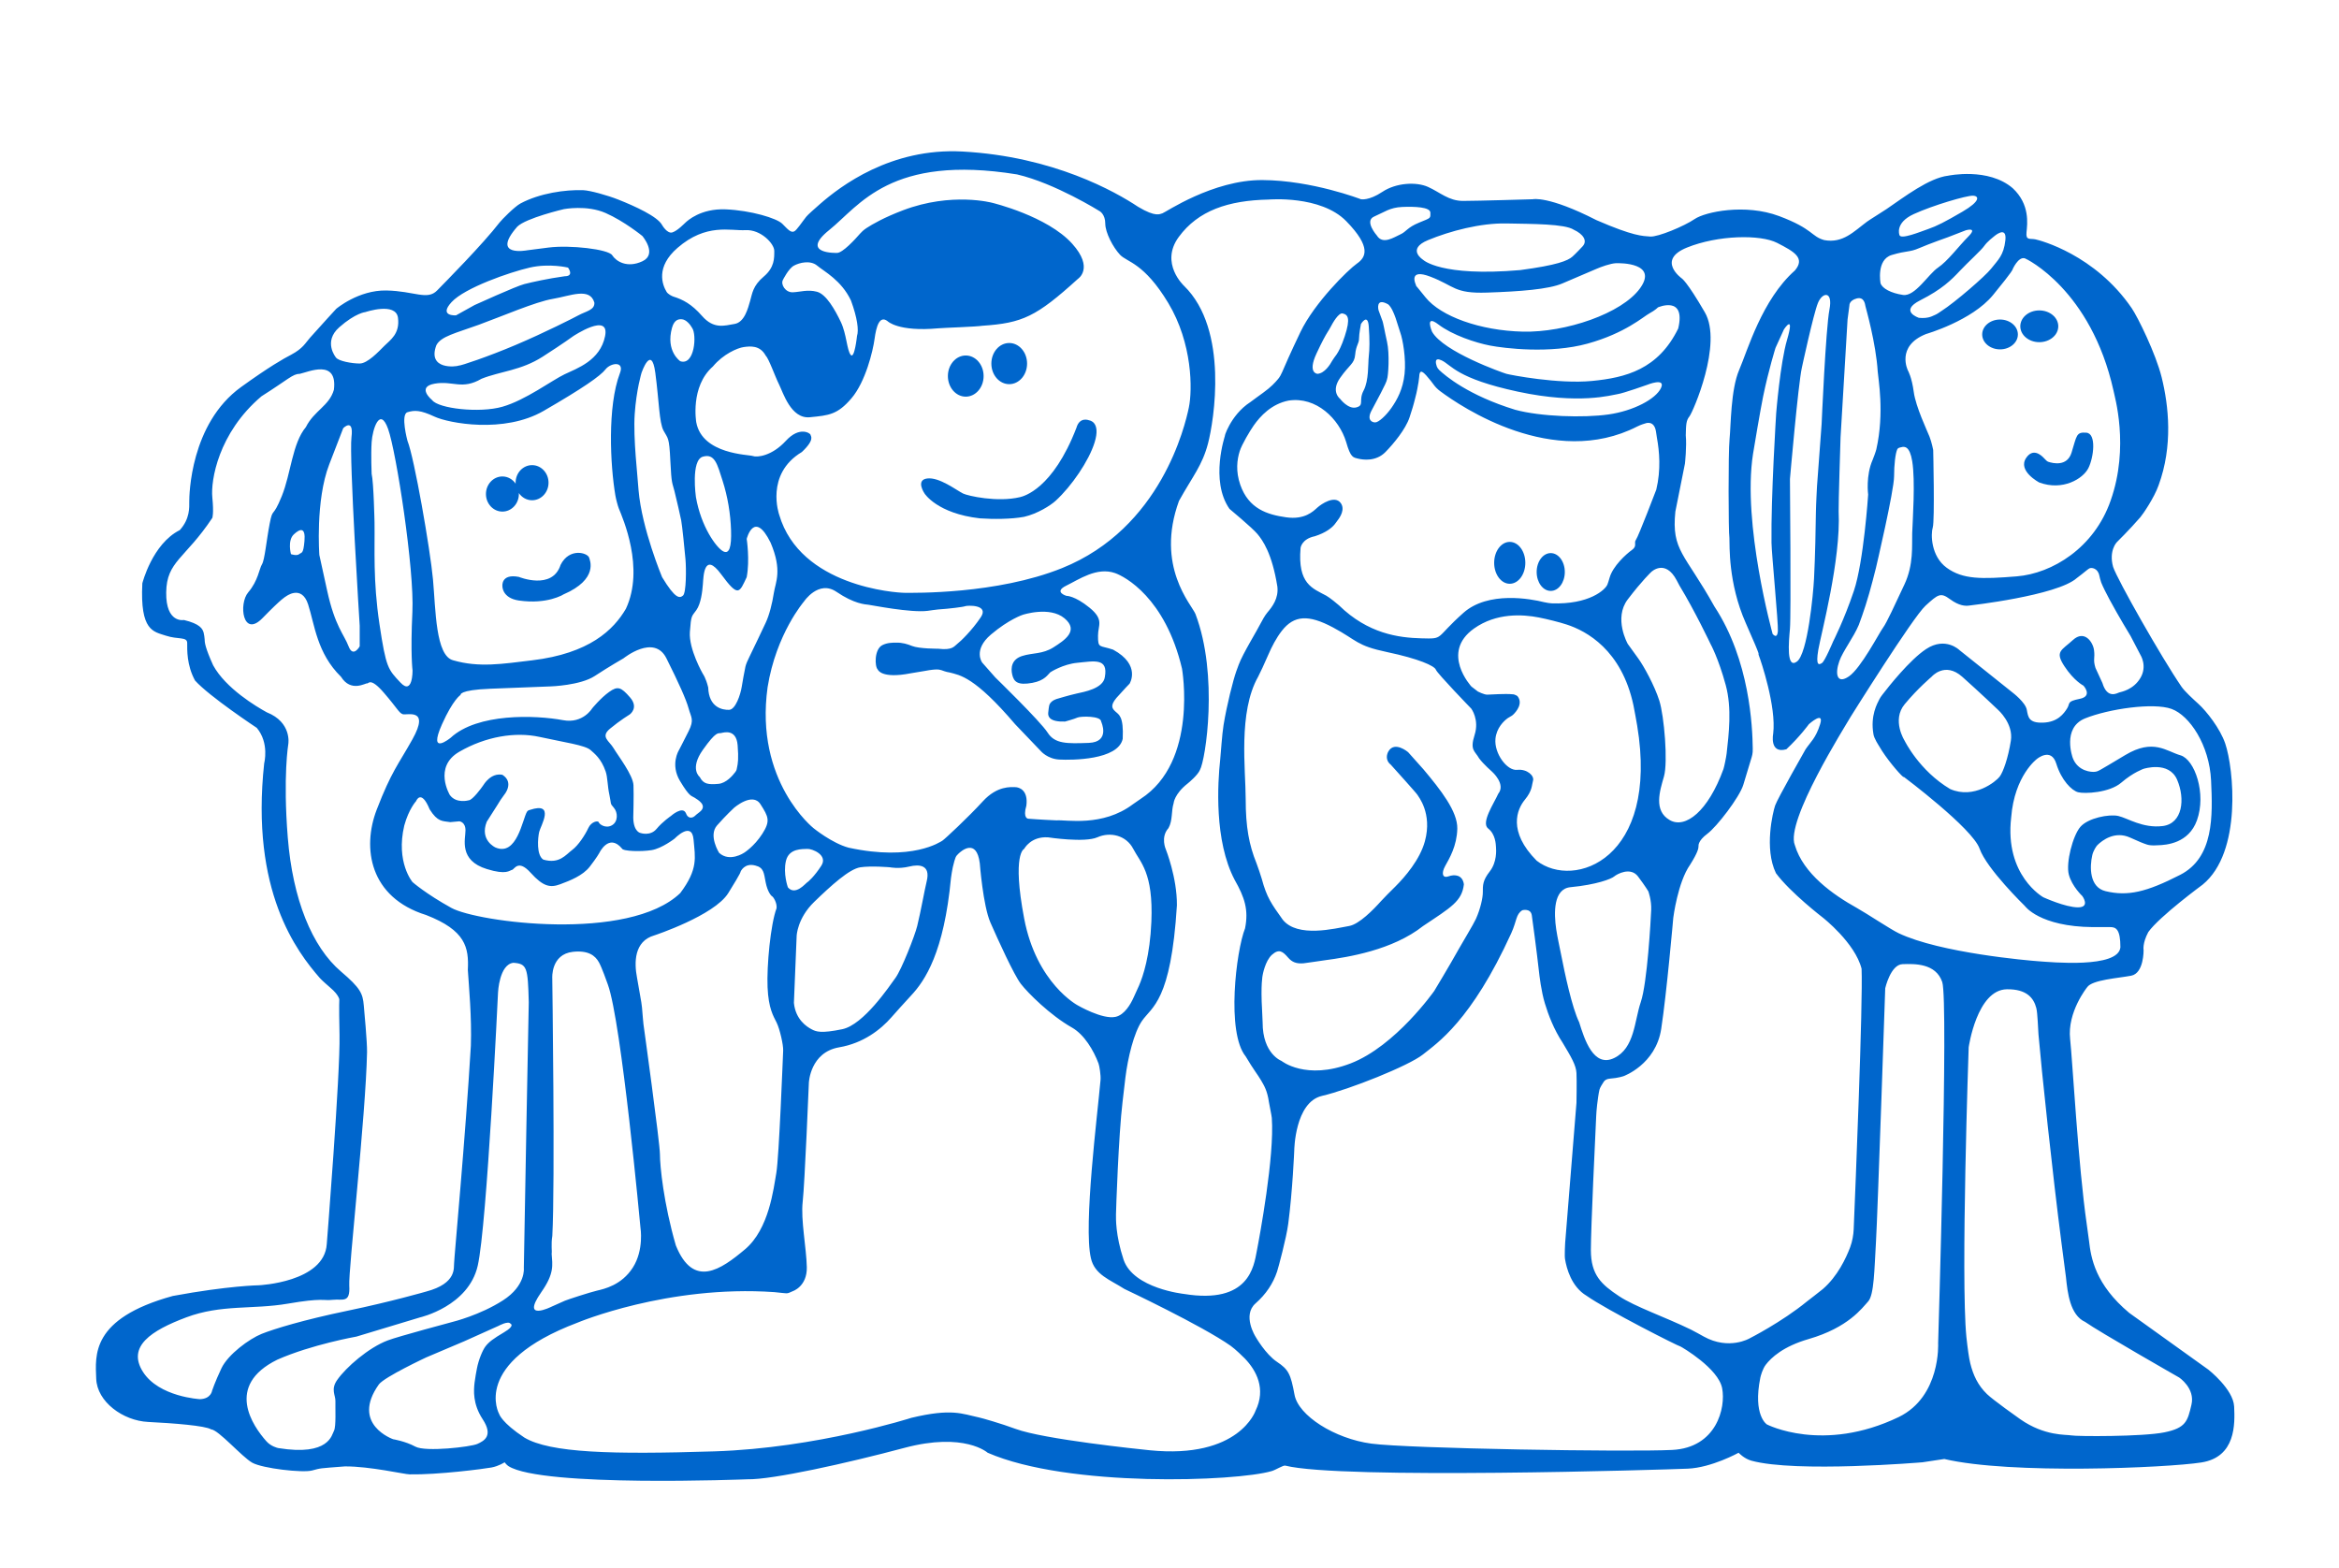 <?xml version="1.0" encoding="UTF-8" standalone="no"?> <!-- Created with Inkscape (http://www.inkscape.org/) --> <svg xmlns:dc="http://purl.org/dc/elements/1.1/" xmlns:cc="http://creativecommons.org/ns#" xmlns:rdf="http://www.w3.org/1999/02/22-rdf-syntax-ns#" xmlns:svg="http://www.w3.org/2000/svg" xmlns="http://www.w3.org/2000/svg" xmlns:sodipodi="http://sodipodi.sourceforge.net/DTD/sodipodi-0.dtd" xmlns:inkscape="http://www.inkscape.org/namespaces/inkscape" version="1.1" id="svg2" xml:space="preserve" width="473.333" height="317.333" viewBox="0 0 473.333 317.333" sodipodi:docname="logo icon transparent royal blue.ai" inkscape:version="0.92.4 (5da689c313, 2019-01-14)"><defs id="defs6"><clipPath id="clipPath18"><path d="M 0,238 H 355 V 0 H 0 Z" id="path16" inkscape:connector-curvature="0"></path></clipPath></defs><g id="g10" inkscape:groupmode="layer" inkscape:label="logo icon transparent royal blue" transform="matrix(1.333,0,0,-1.333,0,317.333)"><g id="g12" inkscape:export-xdpi="300" inkscape:export-ydpi="300"><g id="g14" clip-path="url(#clipPath18)"><g id="g20" transform="translate(332.69,24.807)"><path d="m 0,0 c -0.583,-2.5 -0.833,-3.542 -4.125,-4.208 -3.292,-0.667 -13.292,-0.628 -14.125,-0.46 -0.757,0.153 -4.026,-0.143 -7.743,2.459 -0.359,0.251 -4.1,2.898 -5.049,3.813 -1.387,1.338 -2.096,2.882 -2.541,4.688 -0.196,0.791 -0.399,2.255 -0.586,4 -0.873,8.833 0.348,43.958 0.348,43.958 0,0 1.238,8.75 5.8,8.813 2.994,0.041 4.077,-1.318 4.468,-2.858 0.205,-0.806 0.257,-3.154 0.327,-3.972 0.44,-5.203 2.15,-21.313 3.48,-31.574 0.193,-1.483 0.645,-4.834 0.694,-5.313 0.242,-2.355 0.621,-5.745 2.906,-6.783 C -14.083,11.094 -1.875,4.125 -1.875,4.125 -1.875,4.125 0.583,2.5 0,0 m -38.458,9.32 c 0,0 0.43,-8.07 -5.973,-11.195 C -55.958,-7.417 -64.458,-3 -64.458,-3 c 0,0 -2.15,1.358 -0.996,7.086 0.059,0.293 0.348,1.34 0.822,1.966 0.829,1.092 2.666,2.794 6.507,3.906 6.042,1.75 8.125,4.709 9.042,5.709 0.916,1 0.937,4.896 1.187,9.021 0.25,4.125 1.406,38.531 1.406,38.531 0,0 0.813,3.594 2.625,3.656 1.813,0.063 5.063,0.156 6.032,-2.719 0.968,-2.875 -0.625,-54.836 -0.625,-54.836 m -28.625,0.743 c 0,0 -3.128,-1.844 -6.955,0.278 -0.221,0.123 -1.504,0.839 -1.931,1.047 -3.991,1.94 -8.499,3.472 -10.927,5.081 -2.687,1.781 -4.281,3.219 -4.281,7 0,3.338 0.657,17.222 0.812,20.43 0.02,0.426 0.072,1.074 0.136,1.624 0.086,0.728 0.216,1.702 0.354,2.29 0.074,0.316 0.433,0.874 0.643,1.195 0.166,0.255 0.447,0.455 0.982,0.492 1.208,0.083 2.042,0.375 2.042,0.375 0,0 4.875,1.75 5.708,7.167 0.833,5.416 1.833,16.875 1.833,16.875 0,0 0.677,5.396 2.552,8.052 1.182,1.874 1.282,2.489 1.282,2.864 0,0 -0.125,0.75 1.333,1.834 1.458,1.083 4.875,5.541 5.458,7.416 l 1.279,4.229 c 0,0 0.195,0.563 0.159,1.313 -0.041,3.231 -0.438,13.375 -5.813,21.542 -4.5,8.083 -6.541,8.458 -5.935,14.416 0.769,3.917 1.456,7.292 1.456,7.292 0,0 0.29,2.595 0.125,4.281 0.031,1.656 0.063,2.275 0.563,2.888 0.5,0.612 5.083,11.039 2.333,15.789 -2.75,4.75 -3.521,5.167 -3.521,5.167 0,0 -3.875,2.776 0.813,4.669 4.687,1.893 11.125,2.018 13.687,0.706 2.563,-1.313 4.313,-2.281 2.688,-4.188 -5,-4.437 -7.167,-12.104 -8.459,-15.104 -1.291,-3 -1.25,-8.5 -1.458,-10.5 -0.208,-2 -0.171,-14.166 -0.023,-15 0.055,-1.081 -0.227,-6.791 2.481,-12.916 2.709,-6.125 1.709,-4.209 2,-4.959 0.292,-0.75 2.667,-7.75 2.167,-11.833 0,0 -0.625,-3.125 2,-2.375 2.073,1.938 3.417,3.805 3.417,3.805 0,0 2.375,2.138 1.708,0 -0.667,-2.138 -1.417,-2.638 -2.208,-3.805 0,0 -4.292,-7.542 -4.625,-8.542 -0.334,-1 -1.688,-6.52 0.125,-10.27 2.178,-2.951 7.125,-6.75 7.125,-6.75 0,0 4.875,-3.813 5.875,-7.75 0.225,-5.109 -0.937,-33.362 -1.199,-39.596 -0.033,-0.781 -0.199,-1.8 -0.531,-2.683 -0.631,-1.679 -1.93,-4.444 -4.158,-6.363 -0.42,-0.362 -2.064,-1.601 -2.431,-1.9 -3.839,-3.136 -8.681,-5.583 -8.681,-5.583 m -11.75,-16.938 c -6.709,-0.333 -40.084,0.208 -45.667,0.958 -5.583,0.75 -11.083,4.25 -11.667,7.417 -0.583,3.167 -0.916,3.833 -2.666,5 -1.75,1.167 -3.25,3.813 -3.25,3.813 0,0 -2.063,3.25 0,5.062 1.589,1.396 2.658,3.015 3.266,4.828 0.181,0.54 1.408,5.076 1.694,7.25 0.664,5.043 0.915,11.165 0.915,11.165 0,0 0.083,7.299 4.208,8.257 4.125,0.958 13.208,4.583 15.333,6.292 2.125,1.708 7.334,5.083 13.396,18.396 0.877,1.936 0.688,2.875 1.688,3.5 0,0 1.27,0.354 1.437,-0.771 0.126,-0.853 0.757,-5.553 1.063,-8.327 0.097,-0.887 0.367,-3.203 0.919,-5.036 0.531,-1.763 1.388,-4 2.706,-5.991 1.312,-2.188 2.031,-3.407 2.093,-4.594 0.063,-1.188 0,-4.511 0,-4.511 l -1.719,-21.295 c 0,0 -0.109,-1.881 -0.021,-2.417 0.232,-1.426 0.971,-4.22 3.272,-5.589 3.118,-2.195 14,-7.699 14.25,-7.699 0.282,-0.128 5.75,-3.333 6.333,-6.333 0.583,-3 -0.875,-9.042 -7.583,-9.375 m -63.25,5.958 c 0,0 -2.451,-7.367 -16.062,-6.008 -1.624,0.162 -16.126,1.675 -20.345,3.237 -2.244,0.832 -5.119,1.648 -5.593,1.748 -2.542,0.537 -4.088,1.415 -10.25,-0.06 0,0 -14.334,-4.601 -29.917,-5.092 -15.583,-0.491 -24.917,-0.241 -28.833,2.092 -3.479,2.292 -3.831,3.583 -3.831,3.583 0,0 -4.354,7.721 11.888,13.861 0,0 13.688,5.764 29.888,4.639 2.144,-0.194 1.758,-0.333 2.805,0.146 0,0 2.187,0.709 2.125,3.646 -0.063,2.938 -0.938,7.188 -0.625,9.938 0.312,2.75 0.937,18.062 0.937,18.062 0,0 0.188,4.625 4.604,5.375 3.65,0.62 6.304,2.691 7.938,4.567 0.344,0.394 2.085,2.346 2.983,3.304 2.115,2.257 4.988,6.537 6.051,17.842 0.024,0.259 0.215,1.388 0.275,1.631 0.386,1.581 0.439,1.634 0.837,2.031 0.458,0.458 2.77,2.438 3.26,-1.437 0,0 0.49,-6.438 1.615,-9 1.125,-2.563 3.562,-7.938 4.625,-9.313 1.062,-1.375 4.437,-4.75 7.75,-6.625 1.865,-1.056 3.299,-3.47 4.039,-5.467 0.136,-0.367 0.363,-1.795 0.301,-2.494 -0.464,-5.271 -2.611,-22.11 -1.465,-27.039 0.556,-2.531 2.906,-3.281 5.093,-4.687 0,0 11.777,-5.559 16.139,-8.64 0.698,-0.493 1.913,-1.683 2.143,-1.922 1.743,-1.813 3.244,-4.605 1.625,-7.918 M -258.99,8.844 c -0.415,-0.538 -1.04,-1.999 -1.294,-3.337 -0.07,-0.374 -0.282,-1.458 -0.363,-2.18 -0.124,-1.117 -0.309,-3.188 1.23,-5.535 1.667,-2.542 0.209,-3.292 -0.791,-3.75 -1,-0.459 -7.875,-1.25 -9.417,-0.417 -1.542,0.833 -3.375,1.125 -3.375,1.125 0,0 -6.5,2.25 -2.167,8.333 0.865,1.136 7.167,4.084 7.167,4.084 l 5.792,2.458 5.218,2.344 c 0,0 1.469,0.812 1.813,0.312 0,0 0.719,-0.281 -0.969,-1.281 -1.687,-1 -2.312,-1.469 -2.844,-2.156 M -281.5,3.75 c -1.021,-1.437 -0.24,-2.313 -0.271,-3.219 -0.031,-0.906 0.125,-3.906 -0.219,-4.5 -0.33,-0.571 -0.689,-3.885 -8.455,-2.622 -0.114,0.018 -1.138,0.263 -1.818,1.05 -2.016,2.267 -6.356,8.424 1.68,12.374 5.247,2.312 12,3.5 12,3.5 l 9.666,2.917 c 0,0 7.334,1.667 8.75,7.833 1.417,6.167 3.084,41.5 3.084,41.5 0,0 0.187,4.261 2.333,4.5 2.073,-0.145 2.198,-0.708 2.333,-6 l -0.357,-18.623 -0.393,-21.71 c 0,0 0.334,-2.667 -3.166,-4.917 -3.5,-2.25 -7.584,-3.25 -7.584,-3.25 0,0 -8.421,-2.25 -9.919,-2.833 -2.904,-1.094 -6.331,-4.083 -7.664,-6 m -4.969,127.375 c -0.177,-2.063 -0.427,-1.688 -0.802,-2 -0.375,-0.313 -1.25,0 -1.25,0 0,0 -0.562,2.062 0.438,3 1,0.937 1.791,1.062 1.614,-1 M -299.083,5.5 c -1,-2.125 -1.407,-3.375 -1.407,-3.375 0,0 -0.156,-1.24 -1.843,-1.292 0,0 -6.25,0.334 -8.667,4.167 -2.417,3.833 1.25,6.25 6.583,8.25 5.334,2 10.084,1.167 15.417,2.083 5.333,0.917 5.333,0.417 6.833,0.584 1.5,0.166 2.667,-0.584 2.5,2.166 -0.143,2.373 2.504,25.774 2.698,35.416 0.031,1.534 -0.42,6.235 -0.496,7.125 -0.154,1.79 -0.503,2.622 -3.452,5.126 -4.416,3.75 -7.333,11 -8.083,20.333 -0.75,9.334 0.083,14.25 0.083,14.25 0,0 0.552,3.261 -3.271,4.776 -1.566,0.858 -6.235,3.63 -8.145,7.141 -1.19,2.634 -1.289,3.449 -1.284,3.897 0.002,0.211 -0.107,0.861 -0.154,1.04 -0.166,0.619 -0.574,1.356 -3,1.938 0,0 -2.75,-0.562 -2.687,4.188 0.062,4.749 2.855,5.072 7,11.312 0,0 0.25,0.625 0,3.125 -0.25,2.5 0.875,9.75 7.458,15.333 4.083,2.584 4.75,3.417 5.833,3.417 1.266,0.27 5.75,2.333 5.167,-2.417 -0.687,-2.446 -3,-3.166 -4.25,-5.666 -2.083,-2.5 -2.25,-7 -3.667,-10.5 -1.416,-3.5 -1.333,-1.584 -1.833,-4.167 -0.5,-2.583 -0.75,-5.5 -1.167,-6.167 -0.416,-0.666 -0.583,-2.5 -2.083,-4.25 -1.5,-1.75 -0.833,-7 2.167,-3.916 3,3.083 3.5,3.25 3.5,3.25 0,0 2.416,1.916 3.416,-1.167 1,-3.083 1.334,-7.417 5,-11 1.5,-2.417 3.752,-0.917 3.96,-1 0.207,-0.083 0.457,1 2.54,-1.417 2.084,-2.416 2.25,-3 2.834,-3.25 0.583,-0.25 4.25,1.084 1.5,-3.833 -2.17,-3.879 -3.167,-4.833 -5.417,-10.667 -2.25,-5.833 -1.083,-13.333 7.5,-16 6,-2.333 6.5,-4.916 6.333,-8.333 0.159,-2.499 0.605,-7.165 0.459,-11.5 -0.812,-13.832 -2.558,-32.464 -2.542,-33 -0.099,-0.641 0.5,-3.083 -4.25,-4.333 0,0 -5.333,-1.542 -11.958,-2.917 -6.625,-1.375 -11.125,-2.75 -13,-3.5 -1.875,-0.75 -5.125,-3.125 -6.125,-5.25 m 21,112.75 v -3.125 c 0,0 -1,-1.812 -1.688,0 -0.687,1.813 -2.062,3.014 -3.25,8.438 l -1.187,5.423 c 0,0 -0.625,8.264 1.5,13.764 l 2.125,5.5 c 0,0 1.625,1.625 1.25,-1.375 -0.375,-3 1.25,-28.625 1.25,-28.625 m -3.106,45.312 c 2.481,2.188 3.981,2.313 3.981,2.313 0,0 4.625,1.562 4.937,-0.875 0.313,-2.438 -1.187,-3.375 -2.062,-4.25 -0.875,-0.875 -2.563,-2.688 -3.75,-2.688 -1.188,0 -3.272,0.37 -3.625,0.938 0,0 -1.961,2.375 0.519,4.562 m 5.356,-29.625 c 0,0 -0.125,6.063 -0.438,7.375 0,0 -0.125,2.875 0,4.813 0.125,1.937 1.25,5.5 2.5,2 1.25,-3.5 4,-21.375 3.688,-27.75 -0.313,-6.375 0.024,-8.937 0.024,-8.937 0,0 0.038,-3.813 -1.837,-1.813 -1.875,2 -2.187,2.188 -3.187,8.875 -1,6.688 -0.688,11.375 -0.75,15.437 m 5,16.73 c 1.083,0.333 1.968,0.333 4.109,-0.667 2.141,-1 10.557,-2.601 16.557,0.866 6,3.467 8.639,5.32 9.403,6.311 0.764,0.99 2.931,1.323 2.181,-0.594 -1.919,-5.042 -1.469,-13.958 -0.68,-18.585 0.084,-0.496 0.36,-1.553 0.515,-1.935 0.59,-1.453 3.956,-9.063 1.081,-15.23 -1.875,-3.208 -5.541,-6.791 -14.25,-7.833 -4.541,-0.546 -8.041,-1.125 -11.958,0 -2.708,0.667 -2.667,7.75 -3.083,12.292 -0.417,4.541 -2.834,18.458 -3.875,21.041 0,0 -1.084,4 0,4.334 m 4.109,4.333 c 2.807,0.5 4.141,-1 7.141,0.75 2.858,1.136 6,1.25 9.25,3.333 3.25,2.084 4.666,3.132 4.666,3.132 0,0 5.584,3.716 4.834,0 -0.75,-3.715 -4.25,-4.882 -6.167,-5.798 -1.917,-0.917 -5.917,-3.917 -9.417,-4.917 -3.5,-1 -9.714,-0.276 -10.666,1 0,0 -2.448,2 0.359,2.5 m 0.266,5.812 c 0.674,1.383 3,1.875 6.437,3.125 3.438,1.25 8.625,3.5 11.25,3.938 2.625,0.437 5.625,1.812 6.313,-0.563 0.088,-1.141 -1.313,-1.32 -2.438,-1.941 -0.58,-0.32 -5.07,-2.608 -9.522,-4.496 -4.188,-1.776 -8.361,-3.17 -8.603,-3.125 -0.422,-0.188 -4.812,-0.688 -3.437,3.062 m 2.312,6.563 c 2,2.187 8.875,4.562 11.875,5.25 3,0.687 5.813,0 5.813,0 0,0 1,-1.313 -0.5,-1.313 -2.627,-0.365 -4.875,-0.875 -6.125,-1.187 -1.25,-0.313 -7.563,-3.188 -7.563,-3.188 l -2.812,-1.562 c 0,0 -2.688,-0.188 -0.688,2 m 9.98,11.458 c 1.31,1.314 7.083,2.667 7.083,2.667 0,0 3.472,0.667 6.319,-0.583 2.847,-1.25 5.597,-3.5 5.597,-3.5 0,0 2.334,-2.75 0,-3.834 -2.333,-1.083 -4,0 -4.583,0.917 -0.583,0.917 -6.415,1.583 -9.666,1.167 l -3.251,-0.417 c 0,0 -5.582,-1.083 -1.499,3.583 m 20.958,-22.166 c 0.583,-4.375 0.583,-7.542 1.25,-8.792 0.666,-1.25 0.862,-0.875 1.035,-4.583 0.173,-3.709 0.298,-3.25 0.631,-4.625 0.334,-1.375 0.864,-3.625 1.016,-4.417 0.151,-0.792 0.526,-4.5 0.651,-5.917 0.125,-1.416 0.125,-5.083 -0.375,-5.5 -0.5,-0.416 -1.139,-0.58 -3.174,2.794 0,0 -3.076,7.331 -3.576,13.206 -0.125,2.084 -0.833,7.834 -0.583,11.542 0.25,3.708 1.041,6.292 1.041,6.292 0,0 1.5,4.375 2.084,0 m 3.372,18.949 c 4.362,3.785 8.019,2.566 10.328,2.694 2.309,0.128 4.362,-2.053 4.362,-3.143 0,-1.091 0.064,-2.502 -1.604,-3.913 -1.667,-1.411 -1.732,-2.566 -2.052,-3.657 -0.321,-1.09 -0.834,-3.271 -2.374,-3.528 -1.539,-0.256 -3.143,-0.834 -4.939,1.219 -1.572,1.796 -2.898,2.483 -4.365,2.94 -0.21,0.065 -0.808,0.372 -1.011,0.708 -0.662,1.099 -1.684,3.782 1.655,6.68 m 20.096,-25.71 c 2.875,0.281 4.198,0.386 6.323,2.886 2.125,2.5 3.25,7.159 3.5,9.017 0.25,1.858 0.75,3.608 1.959,2.691 0,0 1.579,-1.654 7.71,-1.093 0.876,0.081 5.737,0.231 6.706,0.388 6.084,0.413 8.146,1.358 14.5,7.122 0,0 2.484,1.605 -0.875,5.333 -3.791,4.208 -12.125,6.208 -12.125,6.208 0,0 -6.148,1.676 -13.541,-1.125 -2.895,-1.096 -4.683,-2.133 -5.558,-2.706 -0.442,-0.289 -0.773,-0.609 -0.977,-0.844 -0.761,-0.875 -2.653,-2.945 -3.507,-2.929 0,0 -5.75,-0.201 -1.167,3.483 4.584,3.684 9.271,11.538 28.5,8.434 5.771,-1.334 12.584,-5.604 12.584,-5.604 0,0 0.812,-0.48 0.812,-1.855 0,-1.375 1.188,-3.625 2.25,-4.75 1.063,-1.125 3.625,-1.187 7.313,-7.312 3.687,-6.125 3.687,-13.188 3.125,-15.875 -0.563,-2.688 -4.188,-18.313 -19.25,-24.375 -9.938,-4 -22.563,-3.75 -23.875,-3.75 -1.313,0 -15.875,0.953 -19.063,11.851 0,0 -2.187,6.149 3.438,9.524 2.062,1.937 1.312,2.437 1.312,2.625 0,0.187 -1.625,1.375 -3.75,-0.938 -2.125,-2.312 -4.375,-2.528 -5,-2.295 -0.625,0.233 -7.675,0.233 -8.588,5.108 0,0 -0.965,5.426 2.53,8.494 1.558,1.881 3.746,2.818 4.683,2.943 0.938,0.125 2.438,0.315 3.313,-1.28 0.5,-0.49 1.406,-3.126 2.031,-4.376 0.625,-1.25 1.812,-5.281 4.687,-5 m -4.093,20.844 c 0,0 0.833,1.708 1.666,2.167 0.834,0.458 2.5,0.875 3.542,0 1.042,-0.875 3.667,-2.209 5.125,-5.292 0.962,-2.624 1.208,-4.5 0.917,-5.375 0,0 -0.375,-3.583 -0.959,-2.875 -0.583,0.708 -0.625,3.167 -1.5,5 -0.875,1.833 -2.208,4.208 -3.625,4.583 -1.416,0.375 -2.541,-0.041 -3.666,-0.083 -1.125,-0.042 -1.871,1.206 -1.5,1.875 m 36.625,-86.374 c 0,0 1,1.937 3.646,1.749 0,0 5.541,-0.849 7.479,0.013 1.937,0.862 4.375,0.302 5.437,-1.762 1.063,-2.063 3.063,-3.563 2.75,-11.063 -0.214,-5.147 -1.253,-8.263 -1.883,-9.711 -0.289,-0.663 -0.598,-1.307 -0.805,-1.772 -0.45,-1.009 -1.38,-2.655 -2.749,-2.955 -2,-0.437 -5.75,1.75 -5.75,1.75 0,0 -6.25,3.313 -8.125,13.188 -1.875,9.875 0,10.563 0,10.563 m -1.813,26.457 c 0.25,-1.083 0.813,-1.666 3.063,-1.25 1.913,0.355 2.35,1.282 2.72,1.602 0.065,0.057 1.962,1.236 4.071,1.44 2.584,0.25 4.75,0.792 4.209,-2.167 -0.25,-1.75 -3.167,-2.25 -4.292,-2.5 -1.125,-0.25 -2.917,-0.791 -2.917,-0.791 0,0 -0.89,-0.206 -1.19,-0.865 -0.089,-0.196 -0.175,-0.993 -0.2,-1.283 -0.049,-0.583 0.249,-1.387 2.557,-1.311 0,0 1.417,0.386 1.885,0.605 0.469,0.218 3.595,0.281 3.595,-0.61 0,0 1.468,-3.109 -1.876,-3.234 -3.344,-0.125 -5.156,-0.156 -6.25,1.562 -1.094,1.719 -7.937,8.369 -7.937,8.369 l -2,2.267 c 0,0 -1.417,1.916 1.333,4.25 2.75,2.333 4.833,3 4.833,3 0,0 4.084,1.346 6.334,-0.535 2.25,-1.882 0,-3.34 -1.667,-4.403 -1.667,-1.062 -3.167,-0.812 -4.75,-1.312 -1.583,-0.5 -1.771,-1.75 -1.521,-2.834 m -56.458,-48.875 c -0.159,0.842 -0.348,2.07 -0.503,2.879 -0.432,2.252 -0.469,5.534 2.649,6.413 0,0 9.083,3 11.208,6.417 2.125,3.416 1.864,3.25 1.864,3.25 0,0 0.574,1.375 2.219,0.938 1.334,-0.313 1.312,-1.147 1.594,-2.563 0.281,-1.417 0.823,-2.042 0.99,-2.125 0.166,-0.084 0.75,-0.959 0.666,-1.792 -0.916,-2.437 -1.507,-8.75 -1.368,-12 0.139,-3.25 0.884,-4.375 1.376,-5.375 0.492,-1 1.034,-3.417 0.992,-4.25 -0.041,-0.833 -0.625,-16.25 -1.041,-18.583 -0.417,-2.334 -1.084,-8.5 -4.75,-11.584 -3.667,-3.083 -7.834,-6 -10.5,0.584 -1.865,6.411 -2.417,12.083 -2.417,13.833 0,1.75 -2.5,19.75 -2.5,19.75 0,0 -0.155,1.57 -0.224,2.545 -0.029,0.399 -0.165,1.184 -0.255,1.663 m -15.042,-44.895 c 2.024,2.884 1.701,4.123 1.581,5.855 0.085,0.387 -0.112,1.363 0.102,2.711 0.432,7.784 -0.008,39.121 -0.008,39.121 0,0 -0.237,3.625 3.138,4 2.32,0.246 3.375,-0.556 3.953,-1.605 0.451,-0.816 1.179,-2.902 1.348,-3.366 2.065,-5.666 4.949,-36.904 4.949,-36.904 0,0 0.562,-3.375 -1.157,-6.062 -1.718,-2.688 -4.375,-3.25 -5.437,-3.5 -1.063,-0.25 -4.438,-1.344 -4.875,-1.532 -0.438,-0.187 -2.031,-0.906 -2.031,-0.906 0,0 -4.75,-2.375 -1.563,2.188 m -13.812,71.375 1.375,0.125 c 0,0 0.937,-0.063 0.937,-1.375 0,-1.313 -1.062,-4.563 3.25,-5.875 3,-0.938 3.438,-0.188 3.813,-0.125 0.375,0.062 0.914,1.687 2.832,-0.438 1.918,-2.125 2.98,-2.303 4.48,-1.745 1.5,0.558 3.438,1.308 4.5,2.683 1.063,1.375 1.438,2.062 1.438,2.062 0,0 1.437,3.063 3.437,0.688 0.146,-0.438 2.938,-0.5 4.5,-0.25 1.563,0.25 3.5,1.75 3.5,1.75 0,0 2.625,2.75 2.875,-0.157 0.234,-2.72 0.729,-4.448 -2.021,-8.114 -7.833,-7.5 -30.833,-4.417 -34.75,-2.25 -3.916,2.166 -5.892,3.916 -5.892,3.916 0,0 -2.571,3 -1.256,8.584 0.694,2.534 1.794,3.708 1.794,3.708 0,0 0.75,1.938 2.063,-1.25 1.217,-1.938 1.937,-1.75 3.125,-1.937 m 12.07,1.853 c -0.077,-0.026 -0.258,-0.042 -0.419,-0.27 -0.688,-1.136 -1.524,-6.815 -4.776,-5.438 0,0 -2.459,1.084 -1.334,3.917 1.584,2.458 2.084,3.292 2.084,3.292 l 0.541,0.762 c 0,0 1.625,1.863 -0.25,3.071 -1.75,0.333 -2.791,-1.417 -2.958,-1.667 -0.167,-0.25 -1.583,-2.208 -2.167,-2.208 0,0 -1.875,-0.542 -2.854,0.804 0,0 -2.562,4.259 1.438,6.571 4,2.313 8.5,3.063 12.187,2.25 3.688,-0.812 6.931,-1.25 7.747,-2 0.565,-0.519 1.592,-1.245 2.284,-3.25 0.308,-0.891 0.266,-2.196 0.573,-3.571 0.309,-1.426 0.042,-1.221 0.667,-1.929 0.625,-0.708 0.667,-2.125 -0.292,-2.667 -0.958,-0.541 -1.916,0.167 -2,0.459 -0.083,0.291 -1.125,0.125 -1.583,-0.875 -0.458,-1 -1.5,-2.625 -2.458,-3.334 -0.959,-0.708 -1.917,-2.166 -4.375,-1.458 -1.069,0.69 -0.834,3.292 -0.625,4.208 0.204,0.9 2.518,4.645 -1.43,3.333 m 22.846,68.126 c 0,0 -2.25,1.5 -1.25,5.083 0.375,1.344 1.139,1.312 1.517,1.281 0.631,-0.052 1.254,-0.797 1.535,-1.312 0.735,-1.016 0.391,-5.782 -1.802,-5.052 m 2.959,-63.125 c 0,0 -1.592,1.208 0.475,4.125 2.066,2.916 2.316,2.458 2.733,2.541 0.417,0.084 2.333,0.709 2.542,-1.833 0.165,-2.018 0.049,-2.801 -0.095,-3.414 -0.037,-0.159 -0.03,-0.383 -0.261,-0.67 -0.366,-0.493 -1.372,-1.692 -2.561,-1.791 -1.5,-0.125 -2.276,-0.063 -2.833,1.042 m 2.623,-7.354 c 1.345,1.531 2.564,2.656 2.564,2.656 0,0 2.813,2.469 4.031,0.562 1.219,-1.906 1.532,-2.534 0.282,-4.485 -1.25,-1.952 -2.782,-2.89 -2.782,-2.89 0,0 -2.187,-1.468 -3.781,0 0,0 -1.66,2.625 -0.314,4.157 M -226,143.917 c 1.833,0.541 2.208,-1.167 3,-3.625 0.792,-2.459 1.208,-5.042 1.292,-7.542 0.083,-2.5 -0.25,-3.75 -1.25,-3.167 -1,0.584 -3.292,3.667 -4.084,8.209 0,0 -0.791,5.583 1.042,6.125 m -0.977,-23.292 c 0.706,1 0.907,2.813 0.994,3.938 0.087,1.125 0.15,5.062 2.775,1.5 2.625,-3.563 2.75,-2.81 3.875,-0.436 0.496,2.622 0,5.81 0,5.81 0,0 1.125,4.5 3.625,-0.562 1.812,-4.25 0.75,-6.006 0.5,-7.628 -0.25,-1.622 -0.688,-3.372 -1.25,-4.559 -0.422,-0.891 -1.776,-3.768 -2.466,-5.164 -0.23,-0.465 -0.514,-1.073 -0.604,-1.498 -0.181,-0.847 -0.43,-2.235 -0.555,-3.026 -0.188,-1.187 -0.938,-3.484 -1.922,-3.516 -0.985,-0.031 -3.078,0.329 -3.172,3.407 -0.375,1.504 -0.806,2.047 -0.806,2.047 0,0 -2.163,3.75 -1.975,6.375 0.187,2.625 0.276,2.312 0.981,3.312 m -31.294,-11.937 c 4.813,0.187 9.188,0.357 9.188,0.357 0,0 4.5,0.143 6.687,1.58 2.188,1.438 4.375,2.688 4.375,2.688 0,0 4.625,3.75 6.5,0 1.875,-3.75 3,-6.25 3.375,-7.625 0.375,-1.375 0.875,-1.688 0,-3.438 -0.875,-1.75 -1.5,-2.937 -1.5,-2.937 0,0 -1.312,-2.125 0.188,-4.625 1.5,-2.5 1.734,-2.219 2.203,-2.532 0.469,-0.312 2.109,-1.187 0.734,-2.218 -0.593,-0.45 -0.328,-0.266 -0.719,-0.594 -0.39,-0.328 -1.031,-0.375 -1.312,0.437 -0.5,1.188 -2.281,-0.406 -2.281,-0.406 0,0 -1.25,-0.844 -2.188,-1.969 -0.937,-1.125 -2.406,-0.625 -2.406,-0.625 0,0 -1.078,0.125 -1.125,2.313 0,0 0.095,3.406 0.032,4.948 -0.063,1.541 -2.355,4.5 -3.022,5.625 -0.666,1.125 -2.041,1.708 -0.541,2.958 1.5,1.25 3.001,2.167 3.001,2.167 0,0 1.415,1 0.04,2.583 -1.375,1.583 -1.875,1.75 -3.166,0.833 -1.292,-0.916 -2.584,-2.5 -2.584,-2.5 0,0 -1.394,-2.354 -4.416,-1.791 -4.25,0.791 -13,1.083 -17.063,-2.667 0,0 -3.545,-2.93 -1.312,2.055 1.686,3.765 2.812,4.445 2.812,4.445 0,0 -0.312,0.75 4.5,0.938 m 54.396,-24.125 c -2.521,0.687 -5.292,2.941 -5.292,2.941 0,0 -8.986,7.079 -6.993,21.413 1.295,8.114 5.525,13.017 5.525,13.017 0,0 2.208,3.316 4.927,1.472 2.718,-1.843 4.343,-1.906 4.875,-1.968 0.477,-0.057 6.425,-1.247 8.967,-0.923 0.288,0.037 1.283,0.191 1.601,0.211 1.679,0.106 3.878,0.388 4.088,0.493 0.25,0.125 3.719,0.312 2.375,-1.688 -1.344,-2 -3.063,-3.656 -3.563,-4.031 -0.5,-0.375 -0.687,-1 -2.928,-0.734 0,0 -2.853,-0.019 -3.946,0.418 -0.681,0.273 -1.423,0.521 -2.407,0.504 -0.596,-0.011 -1.331,0.006 -2.093,-0.379 -1.232,-0.621 -1.188,-3.246 -0.688,-3.715 0,0 0.5,-1.438 4.969,-0.563 1.953,0.297 2.765,0.492 3.3,0.539 0.419,0.037 0.887,0.108 1.381,-0.06 0.136,-0.047 0.292,-0.102 0.475,-0.166 0.242,-0.086 0.492,-0.136 0.764,-0.184 1.58,-0.41 3.799,-0.635 9.955,-7.855 l 3.906,-4.086 c 0,0 1,-1.188 2.812,-1.281 1.813,-0.094 8.907,-0.105 9.615,3.145 0.167,3.417 -0.583,3.667 -1.083,4.125 -0.5,0.459 -0.875,0.875 0.125,2.084 1.19,1.343 2,2.166 2,2.166 0,0 1.791,2.834 -2.5,5.167 -2.084,0.708 -2.296,0.131 -2.292,2.125 0.003,1.6 0.958,2.417 -1.292,4.25 -2.25,1.833 -3.5,1.792 -3.5,1.792 0,0 -2,0.583 -0.041,1.541 1.958,0.959 4.666,2.875 7.416,1.917 1.485,-0.518 7.625,-3.75 10.167,-14.5 0,0 2.504,-14.109 -6.268,-19.775 -0.21,-0.136 -1.001,-0.682 -1.179,-0.817 -4.612,-3.483 -10.151,-2.329 -11.595,-2.45 -2.208,0.084 -4.291,0.25 -4.291,0.25 0,0 -0.875,0 -0.292,2 0.292,2.334 -1.083,2.792 -1.708,2.792 -0.625,0 -2.709,0.25 -4.917,-2.167 -2.208,-2.416 -5.833,-5.791 -6.125,-5.958 -0.292,-0.167 -4.542,-3.168 -14.25,-1.062 m -9.208,-6.021 c 0,0 -0.75,2.08 -0.292,4.019 0.458,1.939 2.542,1.772 3.25,1.814 0.708,0.042 3.167,-0.917 2.125,-2.542 -1.042,-1.625 -2.042,-2.5 -2.208,-2.583 -0.167,-0.083 -1.75,-2.042 -2.875,-0.708 m 1.333,-7.375 c 0,0 0.083,2.666 2.667,5.166 2.583,2.5 5.333,5 7,5.25 1.666,0.25 4.5,0 4.5,0 0,0 1.333,-0.277 2.916,0.111 1.584,0.389 3.25,0.223 2.667,-2.194 -0.358,-1.482 -0.872,-4.47 -1.448,-6.827 -0.362,-1.486 -2.385,-6.631 -3.302,-7.881 -0.917,-1.25 -4.833,-7.125 -8.083,-7.792 -3.25,-0.667 -3.959,-0.375 -4.667,0 -0.708,0.375 -2.417,1.458 -2.667,4 z m 58.01,106.114 c 2.938,4 7.49,5.552 13.657,5.677 0,0 7.892,0.688 11.767,-3.281 3.875,-3.968 2.969,-5.5 1.625,-6.437 -1.344,-0.938 -6.455,-5.959 -8.58,-10.396 -1.506,-3.146 -2.385,-5.162 -2.768,-6.068 -0.158,-0.372 -0.365,-0.755 -0.62,-1.057 -0.479,-0.564 -1.045,-1.204 -2.278,-2.094 -0.15,-0.081 -1.754,-1.298 -1.938,-1.417 -3.116,-2.016 -4.077,-5.643 -3.833,-5.041 0,0 -2.334,-6.875 0.666,-11.167 0,0 3.459,-2.875 4.24,-3.813 0.781,-0.937 2.219,-2.906 3.031,-7.999 0.208,-1.789 -0.788,-3.066 -1.524,-3.931 -0.37,-0.435 -0.814,-1.255 -0.919,-1.465 -0.661,-1.321 -2.781,-4.721 -3.428,-6.453 -0.074,-0.2 -0.28,-0.755 -0.369,-1.004 -0.473,-1.336 -1.425,-5.066 -1.929,-8.15 -0.244,-1.495 -0.404,-4.262 -0.511,-5.244 -0.385,-3.54 -0.931,-12.337 2.201,-18.274 1.51,-2.667 2.135,-4.542 1.573,-7.354 -1.365,-3.438 -2.865,-15.813 0.094,-19.438 1.159,-1.971 1.853,-2.804 2.346,-3.655 0.455,-0.783 0.937,-1.549 1.183,-3.279 0.063,-0.44 0.411,-2.021 0.439,-2.41 0.425,-5.828 -1.871,-18.109 -2.281,-20.218 -0.437,-2.25 -1.125,-8.125 -11.062,-6.5 0,0 -7.657,0.812 -9.157,5.187 -1.25,3.781 -1.156,6.313 -1.156,6.875 0,0.497 0.39,12.097 0.997,17.09 0.081,0.663 0.337,2.919 0.429,3.662 0.379,3.073 1.304,6.861 2.512,8.623 1.5,2.188 4.406,2.906 5.312,17.563 0.031,4.218 -1.687,8.5 -1.687,8.5 0,0 -0.836,1.843 0.406,3.218 0.656,1.157 0.406,2.594 0.781,3.782 0,0 0.1,1.392 2.117,2.979 0.244,0.192 1.567,1.31 1.878,2.072 0.849,1.48 2.859,14.386 -0.682,23.678 -0.55,1.38 -6.125,7.208 -2.5,17.166 2.083,3.75 3.541,5.375 4.416,8.75 0.875,3.375 3.188,17.229 -3.635,23.886 0,0 -3.75,3.437 -0.813,7.437 m 28.844,-13.562 c 0.156,-2.063 0.125,-3.532 0,-4.594 -0.125,-1.063 0.031,-3.625 -0.781,-5.156 -0.813,-1.532 0.156,-2.219 -1.094,-2.563 -1.25,-0.344 -2.479,1.302 -2.479,1.302 0,0 -1.458,1.084 0,3.167 1.458,2.083 2.167,2.125 2.292,3.542 0.125,1.416 0.583,1.666 0.583,2.416 0,0.75 0.292,2.229 0.292,2.229 0,0 1.031,1.719 1.187,-0.343 m 0.396,-12.844 c 0.708,1.375 2.324,4.252 2.375,4.792 0.198,0.474 0.417,3.875 0,5.708 -0.382,1.679 -0.589,3.017 -0.749,3.306 -0.014,0.027 -0.543,1.486 -0.543,1.486 0,0 -0.504,2 1.477,0.875 0.917,-0.79 1.475,-3.334 1.833,-4.292 0.357,-0.958 0.899,-3.917 0.649,-6.25 -0.25,-2.333 -1.119,-3.907 -1.976,-5.141 -0.858,-1.234 -1.983,-2.234 -2.483,-2.234 -0.5,0 -1.291,0.375 -0.583,1.75 m 0.417,29.5 c 1.541,0.667 2.375,1.375 4.25,1.458 1.875,0.084 4.291,0 4.291,-0.875 0,-0.875 0.125,-0.75 -1.708,-1.5 -1.833,-0.75 -1.923,-1.375 -2.857,-1.791 -0.935,-0.417 -2.665,-1.619 -3.56,-0.167 0,0 -1.958,2.208 -0.416,2.875 m 20.093,-1.044 c 3.938,-0.081 8.844,-0.05 10.219,-0.956 1.367,-0.629 2.136,-1.641 1.344,-2.512 -0.113,-0.124 -1.07,-1.141 -1.547,-1.564 -0.703,-0.625 -2.33,-1.304 -7.943,-2.049 -12.083,-1.042 -14.729,1.562 -14.729,1.562 0,0 -2.594,1.607 0.75,2.991 3.344,1.384 7.969,2.609 11.906,2.528 m 16.573,-6.039 c 0.792,0.041 6.459,0.035 3.709,-3.798 -2.75,-3.834 -11.313,-6.744 -17.813,-6.588 -6.5,0.156 -12.437,2.324 -14.75,5.194 -0.788,0.978 -1.189,1.469 -1.381,1.701 0.027,-0.055 0.047,-0.093 0.047,-0.093 0,0 -0.42,0.541 -0.047,0.093 -0.238,0.478 -1.211,2.719 2.112,1.449 3.707,-1.417 3.582,-2.583 8.582,-2.417 5,0.167 9.375,0.493 11.458,1.393 2.083,0.899 4.375,1.857 5.125,2.191 0.75,0.333 2.167,0.833 2.958,0.875 m -6.854,-94.729 c 3.938,0.375 6.188,1.25 6.625,1.625 0.438,0.375 2.5,1.5 3.625,0 1.125,-1.5 1.563,-2.25 1.563,-2.25 0,0 0.5,-1.332 0.437,-2.823 -0.062,-1.49 -0.597,-11.115 -1.58,-13.99 -0.982,-2.875 -0.92,-7 -4.045,-8.5 -3.125,-1.5 -4.5,2.813 -5.312,5.438 -1.085,2.214 -2.202,7.501 -2.738,10.259 -0.205,1.055 -0.568,2.644 -0.746,3.863 -0.357,2.435 -0.453,6.128 2.171,6.378 m -19.562,79.979 c 1.5,-0.709 2.25,-2.75 11.583,-4.75 9.333,-2 14.25,-0.5 15.125,-0.375 0.875,0.125 4.5,1.416 4.5,1.416 0,0 2.875,1.167 2.083,-0.5 -0.791,-1.666 -4.166,-3.458 -7.958,-4 -3.792,-0.541 -10.333,-0.333 -14.167,0.709 -7.101,2.179 -10.614,5.16 -11.538,6.038 -0.171,0.163 -0.308,0.373 -0.367,0.542 -0.175,0.506 -0.386,1.451 0.739,0.92 m -19,1.041 c 0.851,1.829 1.372,2.754 1.651,3.201 0.186,0.297 0.336,0.533 0.453,0.759 0.379,0.729 1.25,2.251 1.854,2.124 0.792,-0.167 1.25,-0.667 0.333,-3.459 -0.492,-1.498 -0.935,-2.324 -1.241,-2.768 -0.264,-0.383 -0.5,-0.655 -0.637,-0.909 -0.367,-0.68 -1.186,-1.94 -2.247,-2.031 0,0 -1.583,0.042 -0.166,3.083 m 4.5,-13.427 c 0.687,-2.406 1.062,-2.344 1.812,-2.531 0.75,-0.188 2.719,-0.469 4.156,1 1.238,1.264 3.054,3.455 3.655,5.256 0.098,0.291 0.389,1.239 0.468,1.478 0.148,0.444 0.256,0.952 0.377,1.391 0.303,1.097 0.448,2.083 0.448,2.083 0,0 0.125,0.584 0.167,1.125 0.042,0.542 0.057,1.448 1.057,0.323 0.543,-0.611 0.933,-1.121 1.176,-1.46 0.205,-0.286 0.538,-0.641 0.972,-0.964 3.183,-2.37 17.196,-11.846 29.899,-5.357 0.581,0.296 1.185,0.458 1.185,0.458 0,0 1.371,0.613 1.664,-1.21 0.022,-0.138 0.114,-0.791 0.146,-0.967 0.37,-2.021 0.629,-4.837 -0.099,-7.864 0,0 -2.708,-7.105 -3.083,-7.605 -0.375,-0.5 0.25,-0.937 -0.625,-1.562 -0.875,-0.625 -2.875,-2.437 -3.375,-4.187 -0.125,-0.438 -0.231,-0.778 -0.335,-1.046 -0.303,-0.779 -2.744,-3.076 -8.477,-2.861 -0.197,0.008 -0.805,0.092 -1.161,0.182 -1.98,0.497 -8.453,1.718 -12.215,-1.619 -4.437,-3.938 -2.844,-3.969 -6.406,-3.875 -3.439,0.09 -8.072,0.695 -12.495,5.01 -0.159,0.155 -1.416,1.188 -1.923,1.462 -2.092,1.126 -4.374,1.769 -3.905,7.267 0,0 0.167,1.354 2.167,1.761 1.7,0.54 2.562,1.285 2.962,1.751 0.224,0.262 0.377,0.514 0.484,0.648 0.383,0.483 1.184,1.694 0.476,2.648 -0.907,1.218 -2.922,-0.141 -3.547,-0.704 -0.625,-0.562 -1.907,-1.875 -4.75,-1.468 -2.844,0.406 -5.674,1.281 -6.947,4.937 -0.712,2.047 -0.497,3.82 -0.081,5.115 0.326,1.019 1.538,3.052 2.116,3.879 1.014,1.449 2.701,3.27 5.287,3.787 4.218,0.657 7.687,-2.781 8.75,-6.281 m 21.562,-58.687 c 1.125,-0.875 1.156,-2.406 1.188,-2.844 0.031,-0.437 0.156,-2.25 -0.938,-3.656 -1.094,-1.406 -1.062,-2.094 -1.062,-3.219 0,-0.746 -0.33,-2.4 -1.045,-3.994 -0.363,-0.81 -2.039,-3.565 -2.568,-4.513 -1.504,-2.7 -3.762,-6.43 -3.762,-6.43 0,0 -5.875,-8.375 -12.688,-11 -6.812,-2.625 -10.5,0.375 -10.5,0.375 0,0 -2.879,1.05 -2.866,5.859 0,0.167 -0.057,1.429 -0.082,1.843 -0.232,3.893 0.082,5.298 0.082,5.298 0,0 0.366,2.187 1.429,3.125 1.062,0.937 1.625,0.5 2.437,-0.438 0.61,-0.703 1.254,-0.949 2.329,-0.87 0.359,0.026 2.33,0.343 3.257,0.465 3.53,0.468 10.261,1.527 14.914,5.202 4.229,2.828 5.896,3.745 6.188,6.328 -0.206,1.46 -1.417,1.542 -2.334,1.208 -0.916,-0.333 -1.125,0.459 -0.5,1.584 0.625,1.125 1.771,3.021 1.834,5.646 0.062,2.625 -2.532,5.906 -5.125,9 l -2.344,2.625 c 0,0 -2.062,1.767 -3.003,0.092 -0.163,-0.292 -0.56,-1.249 0.378,-1.999 0.25,-0.281 4,-4.423 4.062,-4.602 0.063,-0.179 2.282,-2.721 1.115,-7.012 -0.762,-2.804 -3.019,-5.413 -4.491,-6.884 -0.782,-0.781 -1.66,-1.637 -2.163,-2.201 -1.167,-1.308 -3.332,-3.519 -4.846,-3.785 -2.167,-0.38 -7.833,-1.839 -10.083,0.953 -1.731,2.431 -2.422,3.365 -3.193,6.232 -0.095,0.356 -0.648,1.986 -0.801,2.363 -1.116,2.751 -1.631,5.483 -1.631,9.697 0,4.485 -1.169,13.205 1.894,18.608 0.209,0.369 0.996,2.073 1.559,3.374 0.495,1.144 1.189,2.509 2.047,3.601 1.833,2.333 4,2.5 7.75,0.5 3.75,-2 3.49,-2.75 8.245,-3.75 4.755,-1 7.164,-2.083 7.376,-2.667 0.212,-0.583 5.379,-5.916 5.379,-5.916 0,0 1.25,-1.667 0.5,-4 -0.75,-2.334 0.062,-2.417 0.687,-3.542 0.661,-0.892 1.969,-2.031 1.969,-2.031 0,0 2.125,-1.875 0.937,-3.344 -0.687,-1.531 -2.656,-4.406 -1.531,-5.281 m 4.396,8.906 c -1.542,-0.167 -3.5,2.5 -3.292,4.708 0.156,1.655 1.272,2.725 1.892,3.158 0.207,0.144 0.578,0.313 0.757,0.476 0.58,0.533 1.562,1.787 0.696,2.847 -0.063,0.077 -0.475,0.262 -0.607,0.275 -1.421,0.138 -3.151,-0.037 -3.988,-0.047 -0.476,-0.006 -1.412,0.473 -1.412,0.473 l -0.983,0.756 c 0,0 -4.771,5.146 0.395,8.812 3.385,2.403 7.378,2.158 9.823,1.68 1.287,-0.251 3.126,-0.711 4.256,-1.08 2.953,-0.964 8.318,-3.818 10.121,-12.251 0.115,-0.538 0.49,-2.623 0.566,-3.084 3.365,-20.285 -9.572,-24.93 -15.255,-20.515 -4.443,4.47 -2.969,7.834 -1.802,9.25 1.166,1.417 1.041,2.209 1.25,2.917 0.208,0.708 -0.875,1.792 -2.417,1.625 m 21.589,10.5 c -0.735,2.313 -2.36,5.25 -3.172,6.375 l -1.625,2.25 c 0,0 -2.188,3.875 0,6.75 2.187,2.875 3.562,4.161 3.562,4.161 0,0 2.112,2.079 3.881,-1.281 0.082,-0.156 0.352,-0.681 0.406,-0.77 2.354,-3.873 4.713,-8.86 4.713,-8.86 0,0 1.188,-2.125 2.313,-6.25 0.966,-3.544 0.456,-7.503 0.135,-10.411 -0.052,-0.477 -0.364,-2.024 -0.483,-2.352 -2.321,-6.4 -5.774,-9.104 -8.152,-7.737 -2.5,1.438 -1.5,4.438 -0.875,6.625 0.625,2.188 0.031,9.188 -0.703,11.5 M -81,166.583 c 0,0 4.292,1.885 3.083,-3.203 -3.041,-6.213 -7.958,-7.463 -13.083,-7.963 -5.125,-0.5 -12.417,0.916 -13,1.083 -0.583,0.167 -9.583,3.342 -11.292,6.4 0,0 -1.166,2.725 0.959,1.1 2.125,-1.625 5.666,-2.792 7.833,-3.208 2.167,-0.417 9.125,-1.284 14.833,0.295 5.709,1.58 8.459,4.095 9.375,4.587 0.917,0.493 1.292,0.909 1.292,0.909 m 17.245,-35.751 c 0.024,-1.687 1.052,-12.257 0.967,-13.373 -0.052,-0.678 -0.26,-1.042 -0.795,-0.459 0,0 -4.638,16.759 -2.977,27.338 0.148,0.942 1.132,6.772 1.527,8.693 0.844,4.102 1.887,7.406 1.887,7.406 l 1.281,2.813 c 0,0 1.688,2.562 0.469,-1.594 -1.031,-3.5 -1.646,-11.114 -1.646,-11.114 0,0 -0.81,-12.74 -0.713,-19.71 m 7.047,36.418 c 0.687,1.687 2.312,1.875 1.75,-1 -0.563,-2.875 -1.188,-17.375 -1.188,-17.375 l -0.697,-9.397 c 0,0 -0.155,-2.79 -0.171,-3.978 -0.031,-2.41 -0.108,-6.627 -0.283,-10.061 -0.124,-2.418 -0.974,-11.439 -2.599,-12.626 -1.625,-1.188 -1.241,2.937 -1.058,5 0.183,2.062 0,22.725 0,22.725 0,0 1.246,14.363 1.808,16.899 0,0 1.75,8.125 2.438,9.813 m 3.146,-31.624 c -0.042,0.851 0.291,11.249 0.291,11.249 l 1.063,17.875 0.281,2.125 c 0,0 -0.063,0.75 1.094,1.062 1.156,0.313 1.281,-0.875 1.343,-1.187 0.049,-0.243 1.592,-5.556 1.863,-9.933 0.061,-0.999 1.051,-6.197 -0.215,-11.787 -0.072,-0.316 -0.457,-1.359 -0.55,-1.568 -1.08,-2.434 -0.691,-5.295 -0.691,-5.295 0,0 -0.667,-10.17 -2.167,-14.627 -1.5,-4.457 -3.146,-7.665 -3.146,-7.665 0,0 -1.25,-2.984 -1.687,-3.273 -0.438,-0.289 -1,-0.539 -0.563,2.023 0.392,2.297 3.446,13.634 3.084,21.001 m 8.062,38.916 c 2.375,0.708 2.625,0.375 4.167,1.041 1.541,0.667 4.375,1.662 4.375,1.662 l 2.708,1.047 c 0,0 1.875,0.555 0.375,-0.952 -1.5,-1.507 -3.113,-3.715 -4.598,-4.715 -1.485,-1 -3.485,-4.426 -5.319,-4.15 -1.833,0.275 -3.152,0.983 -3.409,1.775 0,0 -0.674,3.583 1.701,4.292 m 3.341,6.208 c 2.909,1.333 8.034,2.833 8.992,2.792 0.959,-0.042 1.125,-0.834 -1.583,-2.417 -2.708,-1.583 -3.958,-2.208 -5.167,-2.625 -1.208,-0.417 -4.271,-1.688 -4.416,-0.917 0,0 -0.735,1.834 2.174,3.167 m 10.701,-4.833 c 0.458,0.666 1.458,1.423 1.458,1.423 0,0 2,1.785 1.75,-0.548 -0.25,-2.334 -1.125,-3 -2.167,-4.334 -0.885,-1.133 -5.505,-5.128 -7.51,-6.402 -0.353,-0.224 -0.655,-0.475 -1.016,-0.619 -0.225,-0.047 -0.836,-0.595 -2.432,-0.437 0,0 -3.083,1 0.208,2.667 3.292,1.666 4.709,3.083 6,4.458 1.292,1.375 3.25,3.125 3.709,3.792 m 6.157,-1.881 c 0.233,-0.065 10.051,-4.786 13.462,-20.074 0.136,-0.795 2.474,-8.493 -0.432,-16.712 -2.5,-7.188 -8.875,-11.062 -14.25,-11.5 -5.375,-0.437 -8.187,-0.469 -10.625,1.297 -2.437,1.765 -2.437,5.14 -2.125,6.14 0.313,1 0.063,11.75 0.063,11.75 0,0 -0.219,1.157 -0.563,2.032 -0.344,0.875 -2.089,4.531 -2.388,6.781 -0.299,2.25 -0.883,3.25 -0.883,3.25 0,0 -1.874,3.708 2.751,5.542 0,0 6.958,2.001 10.166,5.917 3.208,3.916 2.958,3.874 2.958,3.874 0,0 0.853,1.986 1.866,1.703 M -43.583,124.5 c -1.438,-3.062 -2.688,-5.812 -3.25,-6.562 -0.563,-0.75 -3.339,-6.125 -5.17,-7.375 -1.83,-1.25 -2.143,0.375 -1.455,2.312 0.55,1.551 2.138,3.559 2.959,5.509 0.206,0.487 0.812,2.305 1.022,2.946 0.732,2.235 1.581,5.717 1.581,5.717 0,0 2.75,11.703 2.75,13.89 0,1.763 0.203,3.485 0.478,4.087 0.147,0.288 0.448,0.288 0.62,0.335 0.515,0.141 1.277,0.141 1.652,-2.109 0.5,-3 0.063,-9.063 0,-10.938 -0.062,-1.875 0.25,-4.749 -1.187,-7.812 m 34.333,-7.791 1.51,-2.896 c 0,0 1.063,-1.657 0,-3.469 -1.062,-1.813 -2.906,-2.125 -3.218,-2.219 -0.313,-0.094 -1.813,-1.062 -2.563,1.438 -0.439,0.927 -0.796,1.713 -1.052,2.286 -0.406,1.318 -0.052,1.422 -0.219,2.693 -0.166,1.271 -1.479,3.125 -3.208,1.541 -1.729,-1.583 -2.771,-1.708 -1.302,-3.958 1.469,-2.25 2.906,-2.969 2.906,-2.969 0,0 1.469,-1.593 -0.562,-2 -2.032,-0.406 -1.417,-0.656 -1.917,-1.448 -0.5,-0.791 -1.417,-2.083 -3.625,-2.166 -2.208,-0.084 -2.292,0.833 -2.5,1.958 -0.208,1.125 -2.125,2.583 -2.125,2.583 l -8.083,6.459 c 0,0 -2.125,2.125 -5.084,0.166 -2.493,-1.65 -5.692,-5.699 -6.636,-6.93 -0.176,-0.23 -0.339,-0.461 -0.435,-0.654 -0.341,-0.683 -1.398,-2.498 -0.923,-5.296 0.078,-0.672 0.806,-1.736 0.889,-1.884 0.991,-1.754 2.994,-4.115 3.647,-4.652 h 0.104 c 0,0 10.396,-7.792 11.479,-10.875 1.084,-3.084 6.875,-8.709 6.875,-8.709 0,0 2.209,-3.145 10.334,-3.208 1.013,-0.008 1.872,-0.004 2.594,0.002 0.906,0.014 1.578,-0.33 1.576,-3.064 -0.295,-3.25 -10.608,-2.25 -12.42,-2.125 -1.513,0.104 -14.969,1.267 -21.251,4.264 -1.246,0.595 -4.897,3.03 -6.357,3.842 -3.574,1.987 -8.106,5.17 -9.392,9.519 -1.5,3.593 7.625,18.031 8.531,19.593 0,0 9.385,15.011 11.302,16.761 1.917,1.75 2.292,2.041 3.708,1 1.417,-1.042 2.344,-1.046 2.896,-0.979 0,0 13.375,1.498 16.375,4.186 1.044,0.773 1.578,1.28 1.877,1.449 0.326,0.19 1.304,0.064 1.536,-1.087 0.023,-0.111 0.176,-0.786 0.287,-1.059 0.28,-0.684 0.739,-1.599 1.258,-2.567 1.381,-2.574 3.188,-5.526 3.188,-5.526 M -29.125,95.333 c -0.542,-0.708 -3.875,-3.458 -7.5,-1.875 -4.708,2.792 -6.917,7.334 -6.917,7.334 0,0 -2,3.125 0,5.541 2,2.417 4.084,4.167 4.084,4.167 0,0 2,2.375 4.666,0 2.667,-2.375 5.417,-5 5.417,-5 0,0 2.375,-2.083 1.958,-4.708 -0.416,-2.625 -1.166,-4.75 -1.708,-5.459 m 10.51,-14.864 c 0.469,-1.781 2.053,-3.261 2.053,-3.261 0,0 1.249,-1.708 -0.667,-1.708 -1.917,0 -5.261,1.531 -5.261,1.531 0,0 -5.912,3.282 -4.878,12.125 0.503,6.375 3.91,8.875 3.91,8.875 0,0 2.156,1.813 2.937,-0.718 0.781,-2.532 2.344,-4.083 3.313,-4.338 0.968,-0.256 4.75,-0.1 6.562,1.463 1.813,1.562 3.379,2.093 3.379,2.093 0,0 3.84,1.25 5.09,-1.656 1.25,-2.906 0.844,-6.653 -2.188,-7.03 -3.031,-0.376 -5.343,1.218 -6.75,1.53 -1.406,0.313 -4.593,-0.312 -5.75,-1.656 -1.156,-1.344 -2.218,-5.469 -1.75,-7.25 m 15.594,25.156 c 2.75,-1 5.75,-5.5 6,-10.875 0.25,-5.375 0.438,-11.687 -4.687,-14.312 -5.125,-2.625 -7.959,-3.292 -11.334,-2.48 -2.481,0.598 -2.417,3.717 -2.011,5.476 0.146,0.634 0.581,1.329 0.788,1.53 0.728,0.707 2.636,2.191 4.973,1.119 1.307,-0.599 2.068,-0.905 2.563,-1.057 0.641,-0.196 1.426,-0.104 1.63,-0.099 1.299,0.032 4.673,0.29 5.932,3.781 1.459,4.042 -0.333,9.25 -2.5,9.875 -2.166,0.625 -4.125,2.584 -8.375,0.042 -4.25,-2.542 -4.083,-2.458 -4.583,-2.542 -0.5,-0.083 -2.625,0.042 -3.396,2.105 0,0 -1.687,4.562 1.875,6 3.563,1.437 10.375,2.437 13.125,1.437 M 6.479,-0.281 C 6.354,2.344 2.573,5.312 2.573,5.312 l -12.031,8.626 c -5.136,4.306 -5.8,8.346 -6.091,10.91 -0.06,0.525 -0.292,2.167 -0.353,2.586 -1.286,8.863 -2.171,24.965 -2.518,28.066 -0.462,4.125 2.587,7.875 2.587,7.875 0.75,1.125 4.75,1.375 6.687,1.75 1.938,0.375 1.879,3.875 1.879,3.875 0,0 -0.209,1.019 0.715,2.75 1.687,2.375 8.26,7.208 8.26,7.208 6,4.917 4.709,17.625 3.417,21.417 -0.778,2.285 -2.845,4.902 -4.062,6.008 -0.803,0.73 -2.075,1.884 -2.578,2.617 -3.035,4.428 -9.755,16.275 -10.381,18.188 -0.687,2.468 0.563,3.749 0.563,3.749 0,0 1.903,1.865 3.563,3.781 0.423,0.49 2.109,2.969 2.772,4.84 2.208,5.997 1.54,12.095 0.474,16.405 -0.891,3.601 -3.627,9.157 -4.549,10.504 -5.568,8.139 -13.92,10.307 -14.635,10.45 -0.834,0.166 -1.459,-0.209 -1.334,1.076 0.125,1.284 0.542,4.215 -2.077,6.674 -3.703,3.208 -9.798,1.916 -9.798,1.916 -2.917,-0.339 -6.662,-3.218 -9.38,-5.073 -0.621,-0.424 -2.552,-1.609 -2.961,-1.913 -1.994,-1.484 -3.657,-3.322 -6.492,-2.794 -2,0.553 -1.667,1.697 -6.833,3.638 -5.167,1.942 -11.25,0.642 -12.834,-0.441 -1.583,-1.083 -5.583,-2.75 -6.75,-2.66 -1.166,0.09 -2.523,0.04 -8.166,2.493 -7.334,3.75 -9.667,3.171 -9.667,3.171 0,0 -8.396,-0.254 -10.583,-0.254 -2.188,0 -3.5,1.312 -5.313,2.125 -1.812,0.812 -4.875,0.625 -6.937,-0.75 -2.063,-1.375 -3.25,-1.121 -3.25,-1.121 0,0 -7.417,2.871 -14.959,2.913 -7.541,0.041 -14.791,-4.959 -15.166,-5.042 -0.375,-0.083 -0.959,-0.667 -3.709,0.984 -3.416,2.275 -12.854,7.641 -26.666,8.391 -10.872,0.59 -18.55,-5.286 -21.615,-7.967 -0.83,-0.725 -1.845,-1.621 -2.098,-1.938 -0.64,-0.803 -1.438,-2.041 -1.819,-2.22 -0.531,-0.25 -0.968,0.312 -1.815,1.156 -0.846,0.844 -4.778,2.031 -8.591,2.188 -3.812,0.156 -5.812,-1.75 -6.062,-1.969 -0.25,-0.219 -1.25,-1.281 -2.032,-1.531 -0.781,-0.25 -1.559,1.114 -1.559,1.114 -0.695,1.306 -4.118,2.862 -6.655,3.869 -1.594,0.633 -4.278,1.389 -5.314,1.427 -2.717,0.099 -6.608,-0.454 -9.536,-2.018 -0.88,-0.47 -2.828,-2.443 -3.172,-2.889 -2.563,-3.317 -8.16,-8.967 -9.482,-10.321 -1.5,-1.537 -3.438,-0.089 -7.688,0 -4.25,0.088 -7.625,-2.783 -7.625,-2.783 0,0 -2.35,-2.552 -3.968,-4.377 -0.747,-0.843 -1.053,-1.616 -2.876,-2.592 -1.159,-0.597 -3.33,-1.827 -7.593,-4.899 -7.75,-5.583 -7.875,-16.5 -7.875,-17.375 0,-0.875 0.125,-2.625 -1.438,-4.351 -4.187,-2.1 -5.687,-8.086 -5.687,-8.086 -0.364,-7.25 1.687,-7.313 3.562,-7.938 1.875,-0.625 3.25,-0.125 3.25,-1.125 0,-1 -0.089,-3.347 1.188,-5.687 2.187,-2.438 9.375,-7.188 9.375,-7.188 1.937,-2.312 1.125,-5.375 1.125,-5.375 -2.108,-19.433 4.964,-28.613 8.466,-32.628 0.237,-0.272 1.281,-1.199 1.527,-1.404 0.768,-0.644 1.13,-1.151 1.298,-1.498 0.169,-0.347 0.106,-0.29 0.094,-1.173 -0.009,-0.67 -0.002,-1.987 0.052,-4.547 0.125,-5.937 -1.937,-31.75 -1.937,-31.75 -0.375,-5.812 -10.313,-6.25 -10.313,-6.25 0,0 -4.625,-0.062 -13.062,-1.625 -12.5,-3.437 -11.75,-9.062 -11.625,-12.562 0.125,-3.501 4.062,-6.376 7.875,-6.563 3.812,-0.188 8.687,-0.563 9.562,-1.125 1.125,-0.063 4.688,-4.187 6.25,-5.063 1.563,-0.875 7.625,-1.562 9.063,-1.187 1.437,0.375 0.937,0.312 5,0.625 3.811,0.026 9.125,-1.219 9.833,-1.208 4.25,-0.084 11.292,0.833 12.417,1.041 1.125,0.209 2,0.792 2,0.792 0,0 0.289,-0.396 0.583,-0.583 5.105,-3.247 36.292,-1.997 36.292,-1.997 3.75,-0.08 15.073,2.433 23.812,4.768 9.125,2.437 12.646,-0.74 12.646,-0.74 12.229,-5.323 37.792,-4.366 43.125,-2.781 0.654,0.194 1.742,0.908 2.056,0.828 8.367,-2.13 57.617,-0.614 61.111,-0.463 3.625,0.157 7.708,2.416 7.708,2.416 0,0 0.815,-0.885 1.917,-1.198 6.75,-1.875 26,-0.25 26,-0.25 0,0 1.625,0.25 3.312,0.5 10.062,-2.375 33.719,-1.344 39,-0.531 5.281,0.812 5.125,5.875 5,8.5" style="fill:#0066cc;fill-opacity:1;fill-rule:nonzero;stroke:none" id="path22" inkscape:connector-curvature="0"></path></g><g id="g24" transform="translate(80.774,167.444)"><path d="m 0,0 c -1.38,0 -2.5,-1.194 -2.5,-2.667 0,-0.053 0.012,-0.103 0.015,-0.156 -0.454,0.665 -1.185,1.103 -2.017,1.103 -1.38,0 -2.499,-1.194 -2.499,-2.667 0,-1.472 1.119,-2.666 2.499,-2.666 1.381,0 2.5,1.194 2.5,2.666 0,0.054 -0.012,0.104 -0.015,0.157 0.455,-0.666 1.186,-1.103 2.017,-1.103 1.38,0 2.5,1.194 2.5,2.666 C 2.5,-1.194 1.38,0 0,0" style="fill:#0066cc;fill-opacity:1;fill-rule:nonzero;stroke:none" id="path26" inkscape:connector-curvature="0"></path></g><g id="g28" transform="translate(76.273,149.057)"><path d="m 0,0 c 0,0 -0.26,1.953 2.499,1.417 0,0 5.084,-2.084 6.334,1.833 1.344,2.656 4.11,1.828 4.334,1.083 0.08,-0.312 1.5,-3.25 -3.917,-5.583 0,0 -2.418,-1.542 -6.751,-0.917 C -0.059,-1.792 0,0 0,0" style="fill:#0066cc;fill-opacity:1;fill-rule:nonzero;stroke:none" id="path30" inkscape:connector-curvature="0"></path></g><g id="g32" transform="translate(155.923,182.86)"><path d="m 0,0 c 0,-1.726 -1.214,-3.125 -2.711,-3.125 -1.498,0 -2.712,1.399 -2.712,3.125 0,1.726 1.214,3.125 2.712,3.125 C -1.214,3.125 0,1.726 0,0" style="fill:#0066cc;fill-opacity:1;fill-rule:nonzero;stroke:none" id="path34" inkscape:connector-curvature="0"></path></g><g id="g36" transform="translate(149.324,180.964)"><path d="m 0,0 c 0,-1.726 -1.214,-3.125 -2.711,-3.125 -1.498,0 -2.712,1.399 -2.712,3.125 0,1.726 1.214,3.125 2.712,3.125 C -1.214,3.125 0,1.726 0,0" style="fill:#0066cc;fill-opacity:1;fill-rule:nonzero;stroke:none" id="path38" inkscape:connector-curvature="0"></path></g><g id="g40" transform="translate(231.564,152.611)"><path d="m 0,0 c 0,-1.756 -1.059,-3.179 -2.366,-3.179 -1.306,0 -2.365,1.423 -2.365,3.179 0,1.756 1.059,3.179 2.365,3.179 C -1.059,3.179 0,1.756 0,0" style="fill:#0066cc;fill-opacity:1;fill-rule:nonzero;stroke:none" id="path42" inkscape:connector-curvature="0"></path></g><g id="g44" transform="translate(237.557,151.218)"><path d="m 0,0 c 0,-1.586 -0.956,-2.871 -2.136,-2.871 -1.18,0 -2.137,1.285 -2.137,2.871 0,1.586 0.957,2.871 2.137,2.871 C -0.956,2.871 0,1.586 0,0" style="fill:#0066cc;fill-opacity:1;fill-rule:nonzero;stroke:none" id="path46" inkscape:connector-curvature="0"></path></g><g id="g48" transform="translate(306.338,187.284)"><path d="m 0,0 c 0,-1.251 -1.213,-2.266 -2.708,-2.266 -1.496,0 -2.709,1.015 -2.709,2.266 0,1.251 1.213,2.266 2.709,2.266 C -1.213,2.266 0,1.251 0,0" style="fill:#0066cc;fill-opacity:1;fill-rule:nonzero;stroke:none" id="path50" inkscape:connector-curvature="0"></path></g><g id="g52" transform="translate(312.471,188.522)"><path d="m 0,0 c 0,-1.332 -1.291,-2.411 -2.883,-2.411 -1.592,0 -2.882,1.079 -2.882,2.411 0,1.332 1.29,2.411 2.882,2.411 C -1.291,2.411 0,1.332 0,0" style="fill:#0066cc;fill-opacity:1;fill-rule:nonzero;stroke:none" id="path54" inkscape:connector-curvature="0"></path></g><g id="g56" transform="translate(309.589,164.807)"><path d="M 0,0 C 0,0 -3.357,1.75 -1.982,3.75 -0.978,5.211 0.193,4.271 0.751,3.658 0.958,3.432 1.181,3.205 1.351,3.149 2.108,2.896 4.229,2.403 4.893,4.526 5.705,7.125 5.58,7.687 7.143,7.562 8.705,7.437 8.268,3.813 7.455,2.188 6.643,0.562 3.545,-1.312 0,0" style="fill:#0066cc;fill-opacity:1;fill-rule:nonzero;stroke:none" id="path58" inkscape:connector-curvature="0"></path></g><g id="g60" transform="translate(140.356,163.14)"><path d="M 0,0 C 0,0 -1.417,2.059 0.417,2.28 2.25,2.5 4.833,0.5 5.833,0 c 0.737,-0.368 5.226,-1.378 8.665,-0.554 0.514,0.124 4.96,1.179 8.564,10.533 0.5,1.75 1.938,1.125 1.938,1.125 0,0 1.812,-0.187 0.812,-3.375 C 24.957,4.974 22.34,1.119 19.894,-1.117 19.122,-1.822 17.129,-3.084 15.125,-3.542 13.169,-3.909 10.434,-3.915 8.417,-3.777 1.896,-3.042 0,0 0,0" style="fill:#0066cc;fill-opacity:1;fill-rule:nonzero;stroke:none" id="path62" inkscape:connector-curvature="0"></path></g></g></g></g></svg> 